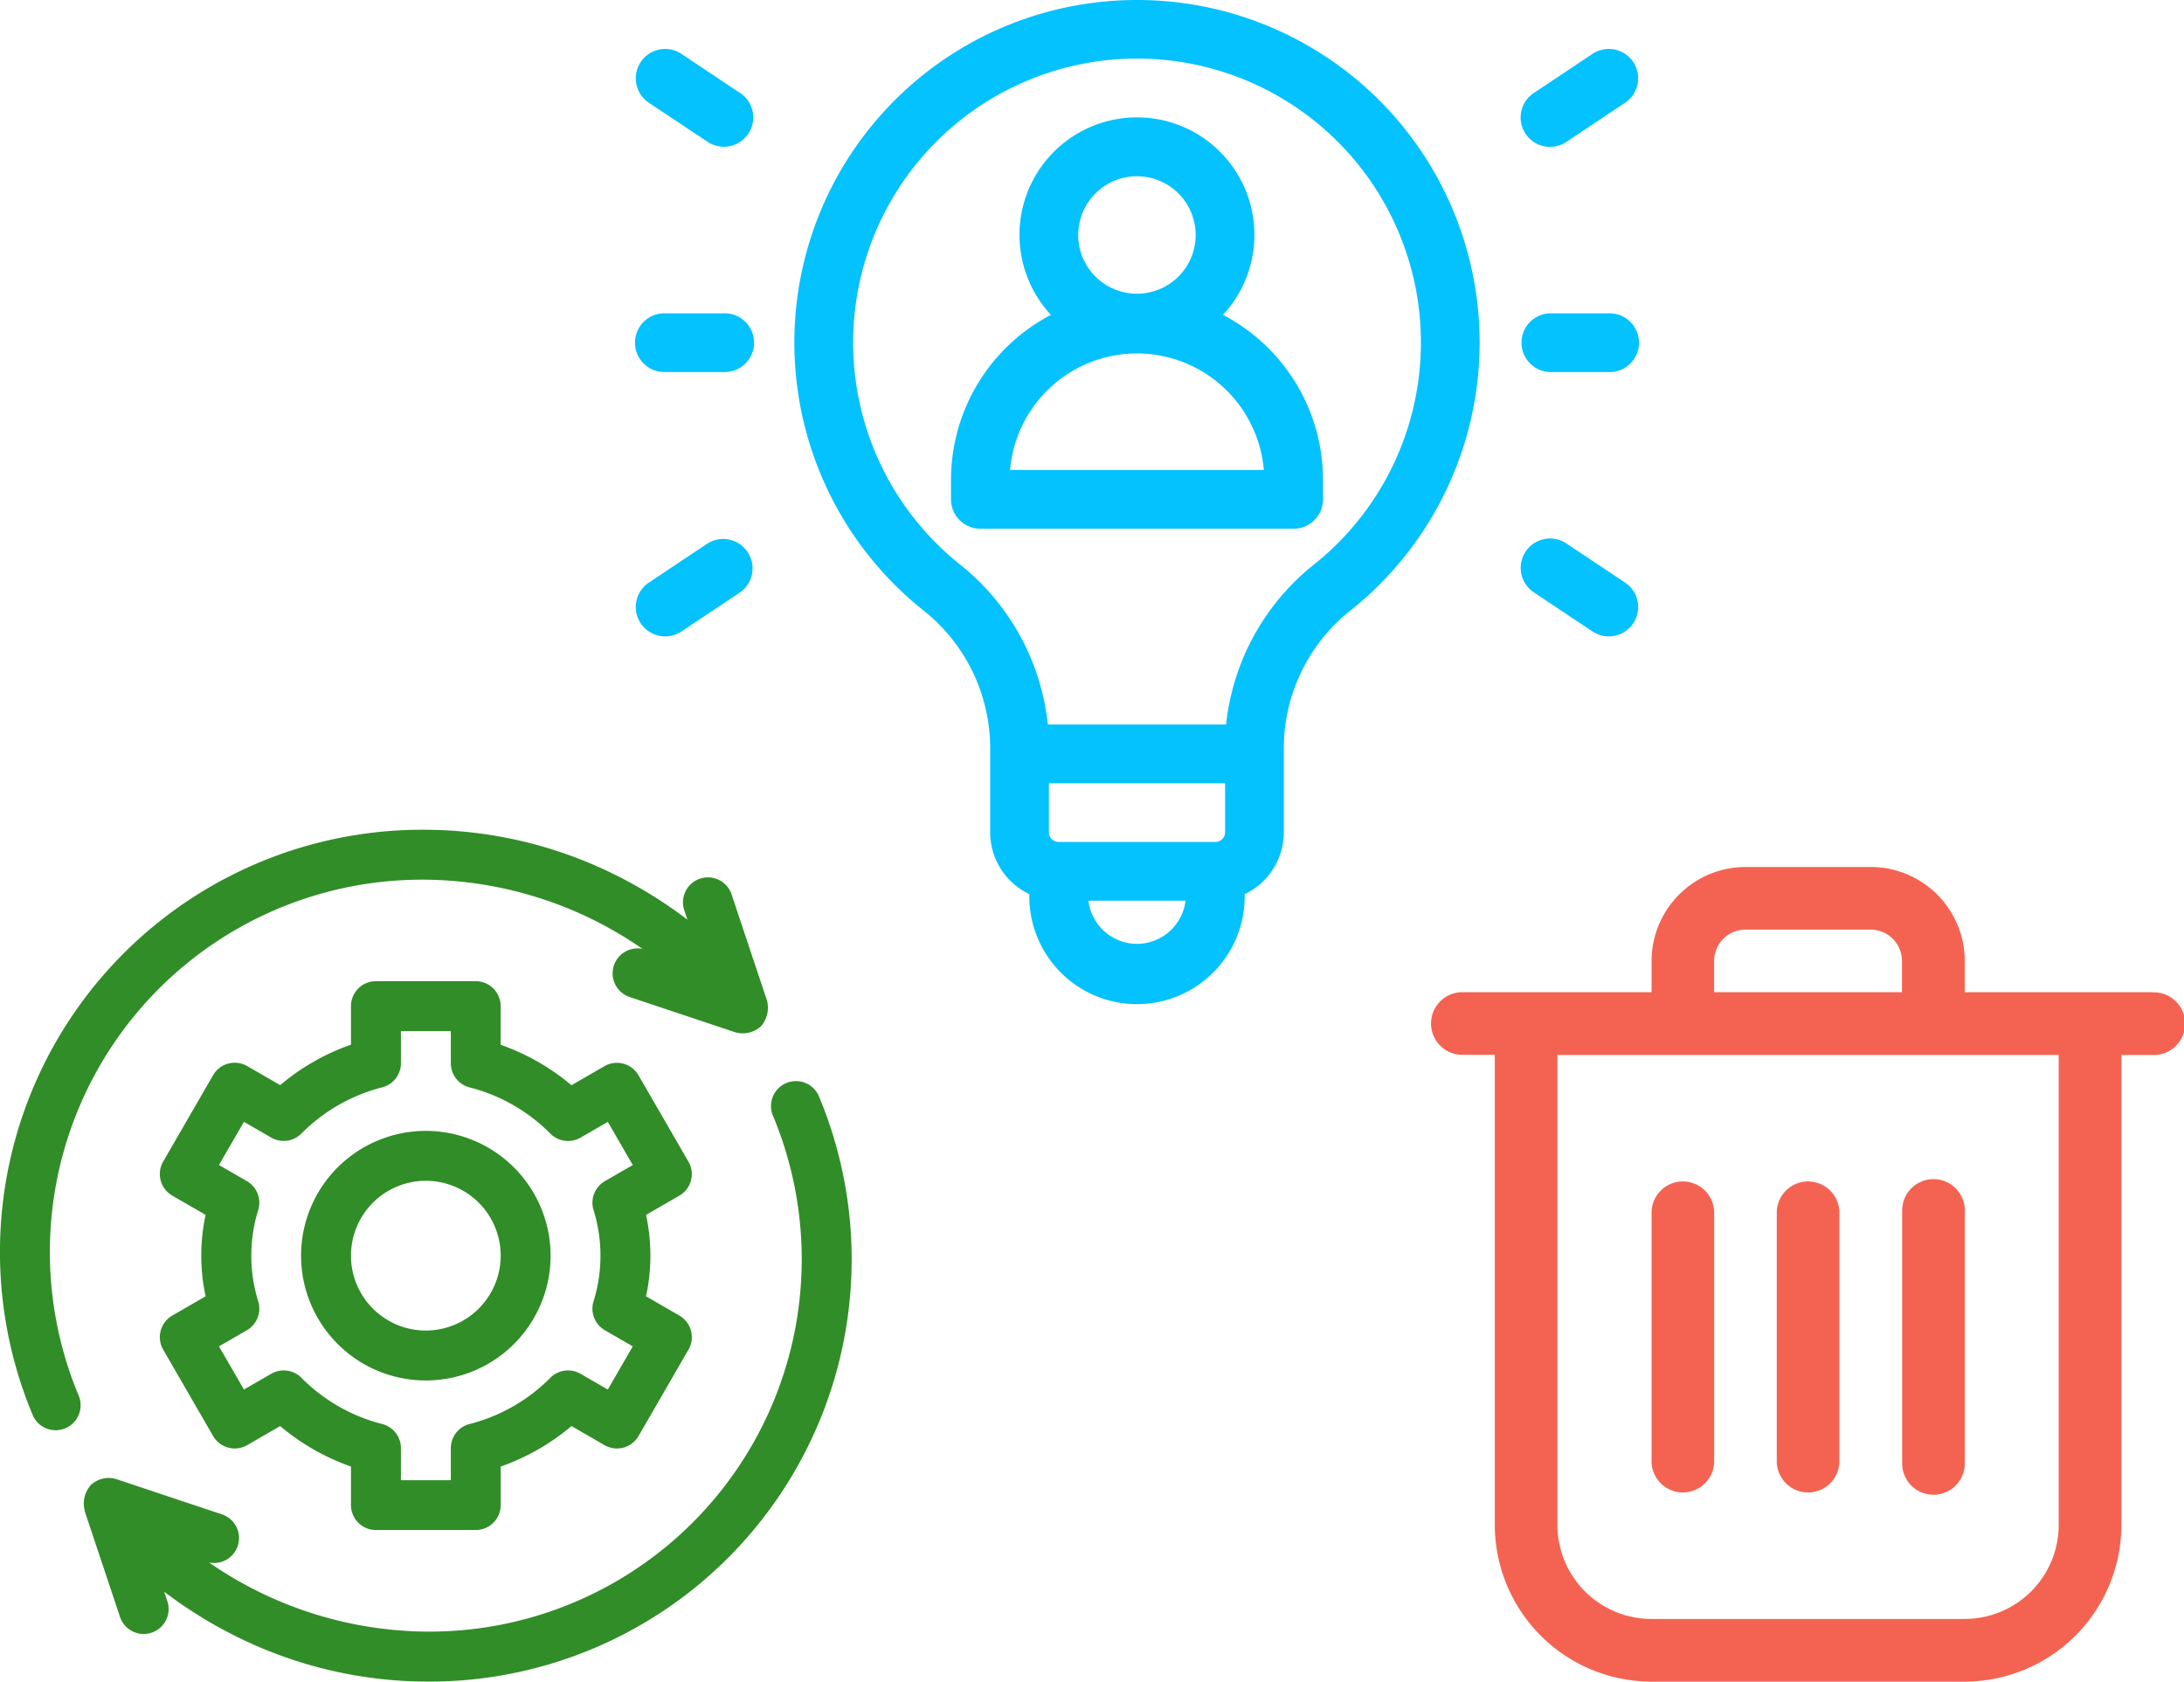 <svg xmlns="http://www.w3.org/2000/svg" width="101.18" height="77.889" viewBox="0 0 101.18 77.889"><g transform="translate(-3706.859 -1260.353)"><path d="M97.378,53.8H88.671V52.354A4.358,4.358,0,0,0,84.317,48h-5.8a4.358,4.358,0,0,0-4.354,4.354V53.8H65.451a1.451,1.451,0,1,0,0,2.9H66.9V78.476a7.265,7.265,0,0,0,7.256,7.256H88.671a7.265,7.265,0,0,0,7.256-7.256V56.707h1.451a1.451,1.451,0,1,0,0-2.9ZM77.061,52.354A1.453,1.453,0,0,1,78.512,50.9h5.8a1.453,1.453,0,0,1,1.451,1.451V53.8H77.061ZM93.024,78.476a4.358,4.358,0,0,1-4.354,4.354H74.159A4.358,4.358,0,0,1,69.8,78.476V56.707H93.024Zm-13.061-2.9V63.963a1.451,1.451,0,0,1,2.9,0v11.61a1.451,1.451,0,0,1-2.9,0Zm-5.8,0V63.963a1.451,1.451,0,0,1,2.9,0v11.61a1.451,1.451,0,0,1-2.9,0Zm11.61,0V63.963a1.451,1.451,0,1,1,2.9,0v11.61a1.451,1.451,0,1,1-2.9,0Z" transform="translate(3709.21 1252.511)" fill="#f46351"/><g transform="translate(3736.314 1260.353)"><path d="M173.6,69.142a5.442,5.442,0,1,0-7.971,0A8.625,8.625,0,0,0,161,76.78v.907a1.361,1.361,0,0,0,1.361,1.361h14.512a1.361,1.361,0,0,0,1.361-1.361V76.78A8.625,8.625,0,0,0,173.6,69.142Zm-3.986-6.421a2.721,2.721,0,1,1-2.721,2.721A2.724,2.724,0,0,1,169.617,62.721Zm-5.878,13.605a5.9,5.9,0,0,1,11.757,0Z" transform="translate(-146.397 -54.558)" fill="#03c2fe"/><path d="M96.873,0a15.866,15.866,0,0,0-9.956,28.226,8.147,8.147,0,0,1,3.153,6.313v4.009a3.178,3.178,0,0,0,1.814,2.868v.035a4.989,4.989,0,1,0,9.977,0v-.035a3.178,3.178,0,0,0,1.814-2.868V34.539a8.147,8.147,0,0,1,3.153-6.313A15.866,15.866,0,0,0,96.873,0Zm0,43.718a2.27,2.27,0,0,1-2.251-2h4.5A2.27,2.27,0,0,1,96.873,43.718Zm4.082-5.17A.454.454,0,0,1,100.5,39H93.245a.454.454,0,0,1-.454-.454V36.28h8.163Zm4.167-12.441A10.942,10.942,0,0,0,101,33.559H92.743a10.942,10.942,0,0,0-4.119-7.452,13.152,13.152,0,1,1,16.5,0Z" transform="translate(-73.653 0)" fill="#03c2fe"/><path d="M454.112,29.306l2.721-1.814a1.36,1.36,0,0,0-1.509-2.264L452.6,27.042a1.36,1.36,0,1,0,1.509,2.264Z" transform="translate(-411.001 -22.732)" fill="#03c2fe"/><path d="M456.833,277.041l-2.721-1.814a1.36,1.36,0,1,0-1.509,2.264l2.721,1.814a1.36,1.36,0,0,0,1.509-2.264Z" transform="translate(-411.001 -250.056)" fill="#03c2fe"/><path d="M4.837,27.041,2.115,25.227A1.36,1.36,0,1,0,.606,27.491L3.327,29.3a1.36,1.36,0,1,0,1.509-2.264Z" transform="translate(0 -22.731)" fill="#03c2fe"/><path d="M3.327,275.227.606,277.041a1.36,1.36,0,0,0,1.509,2.264l2.721-1.814a1.361,1.361,0,0,0-1.509-2.264Z" transform="translate(0 -250.056)" fill="#03c2fe"/><path d="M1.361,162.721H4.082a1.361,1.361,0,1,0,0-2.721H1.361a1.361,1.361,0,1,0,0,2.721Z" transform="translate(0 -145.488)" fill="#03c2fe"/><path d="M456.082,160H453.36a1.361,1.361,0,0,0,0,2.721h2.721a1.361,1.361,0,1,0,0-2.721Z" transform="translate(-411.003 -145.488)" fill="#03c2fe"/></g><g transform="translate(3706.859 1298.787)"><path d="M120.7,100.237a1.156,1.156,0,0,0-.116-.877l-2.312-4a1.156,1.156,0,0,0-1.579-.423l-1.529.883a10.405,10.405,0,0,0-3.28-1.874V92.156A1.156,1.156,0,0,0,110.73,91h-4.624a1.156,1.156,0,0,0-1.156,1.156v1.785a10.4,10.4,0,0,0-3.28,1.874l-1.529-.883a1.156,1.156,0,0,0-1.579.423l-2.312,4a1.156,1.156,0,0,0,.423,1.579l1.543.891a8.924,8.924,0,0,0,0,3.772l-1.543.891a1.156,1.156,0,0,0-.423,1.579l2.312,4a1.156,1.156,0,0,0,1.579.423l1.529-.883a10.4,10.4,0,0,0,3.28,1.874v1.785a1.156,1.156,0,0,0,1.156,1.156h4.624a1.156,1.156,0,0,0,1.156-1.156v-1.785a10.4,10.4,0,0,0,3.28-1.874l1.529.883a1.156,1.156,0,0,0,1.579-.423l2.312-4a1.156,1.156,0,0,0-.423-1.579l-1.543-.891a8.925,8.925,0,0,0,0-3.772l1.543-.891a1.156,1.156,0,0,0,.539-.7Zm-4.522,1.333a7.126,7.126,0,0,1,0,4.29,1.156,1.156,0,0,0,.536,1.31l1.291.745-1.156,2-1.266-.731a1.156,1.156,0,0,0-1.4.191,8.086,8.086,0,0,1-3.742,2.138,1.156,1.156,0,0,0-.865,1.119v1.484h-2.312v-1.484a1.156,1.156,0,0,0-.865-1.119,8.085,8.085,0,0,1-3.742-2.138,1.156,1.156,0,0,0-1.4-.191l-1.266.731-1.156-2,1.291-.745a1.156,1.156,0,0,0,.536-1.31,7.127,7.127,0,0,1,0-4.29,1.156,1.156,0,0,0-.536-1.31l-1.291-.745,1.156-2,1.266.731a1.156,1.156,0,0,0,1.4-.191,8.086,8.086,0,0,1,3.742-2.138,1.156,1.156,0,0,0,.865-1.119V93.312h2.312V94.8a1.156,1.156,0,0,0,.865,1.119,8.086,8.086,0,0,1,3.742,2.138,1.156,1.156,0,0,0,1.4.191l1.266-.731,1.156,2-1.291.745A1.156,1.156,0,0,0,116.178,101.57Z" transform="translate(-88.69 -83.987)" fill="#318d27"/><path d="M186.78,181a5.78,5.78,0,1,0,5.78,5.78A5.786,5.786,0,0,0,186.78,181Zm0,9.247a3.468,3.468,0,1,1,3.468-3.468A3.472,3.472,0,0,1,186.78,190.247Z" transform="translate(-167.052 -167.052)" fill="#318d27"/><path d="M35.257,9.1a1.32,1.32,0,0,0,.279-1.183L33.9,3.015a1.156,1.156,0,1,0-2.193.731l.139.417a20.683,20.683,0,0,0-3.332-2.069A19.9,19.9,0,0,0,19.728,0,19.558,19.558,0,0,0,1.511,27.1a1.156,1.156,0,0,0,2.142-.87A17.247,17.247,0,0,1,19.728,2.312,17.94,17.94,0,0,1,29.767,5.518a1.156,1.156,0,0,0-.6,2.228l4.9,1.635A1.255,1.255,0,0,0,35.257,9.1Z" fill="#318d27"/><path d="M50.349,170.9l1.635,4.9a1.156,1.156,0,1,0,2.193-.731l-.139-.417a20.691,20.691,0,0,0,3.332,2.069,19.906,19.906,0,0,0,8.788,2.094,19.558,19.558,0,0,0,18.216-27.1,1.156,1.156,0,0,0-2.142.87A17.247,17.247,0,0,1,66.158,176.5,17.939,17.939,0,0,1,56.119,173.3a1.156,1.156,0,0,0,.6-2.228l-4.9-1.635a1.2,1.2,0,0,0-1.183.279,1.289,1.289,0,0,0-.279,1.183Z" transform="translate(-46.431 -139.36)" fill="#318d27"/></g></g></svg>